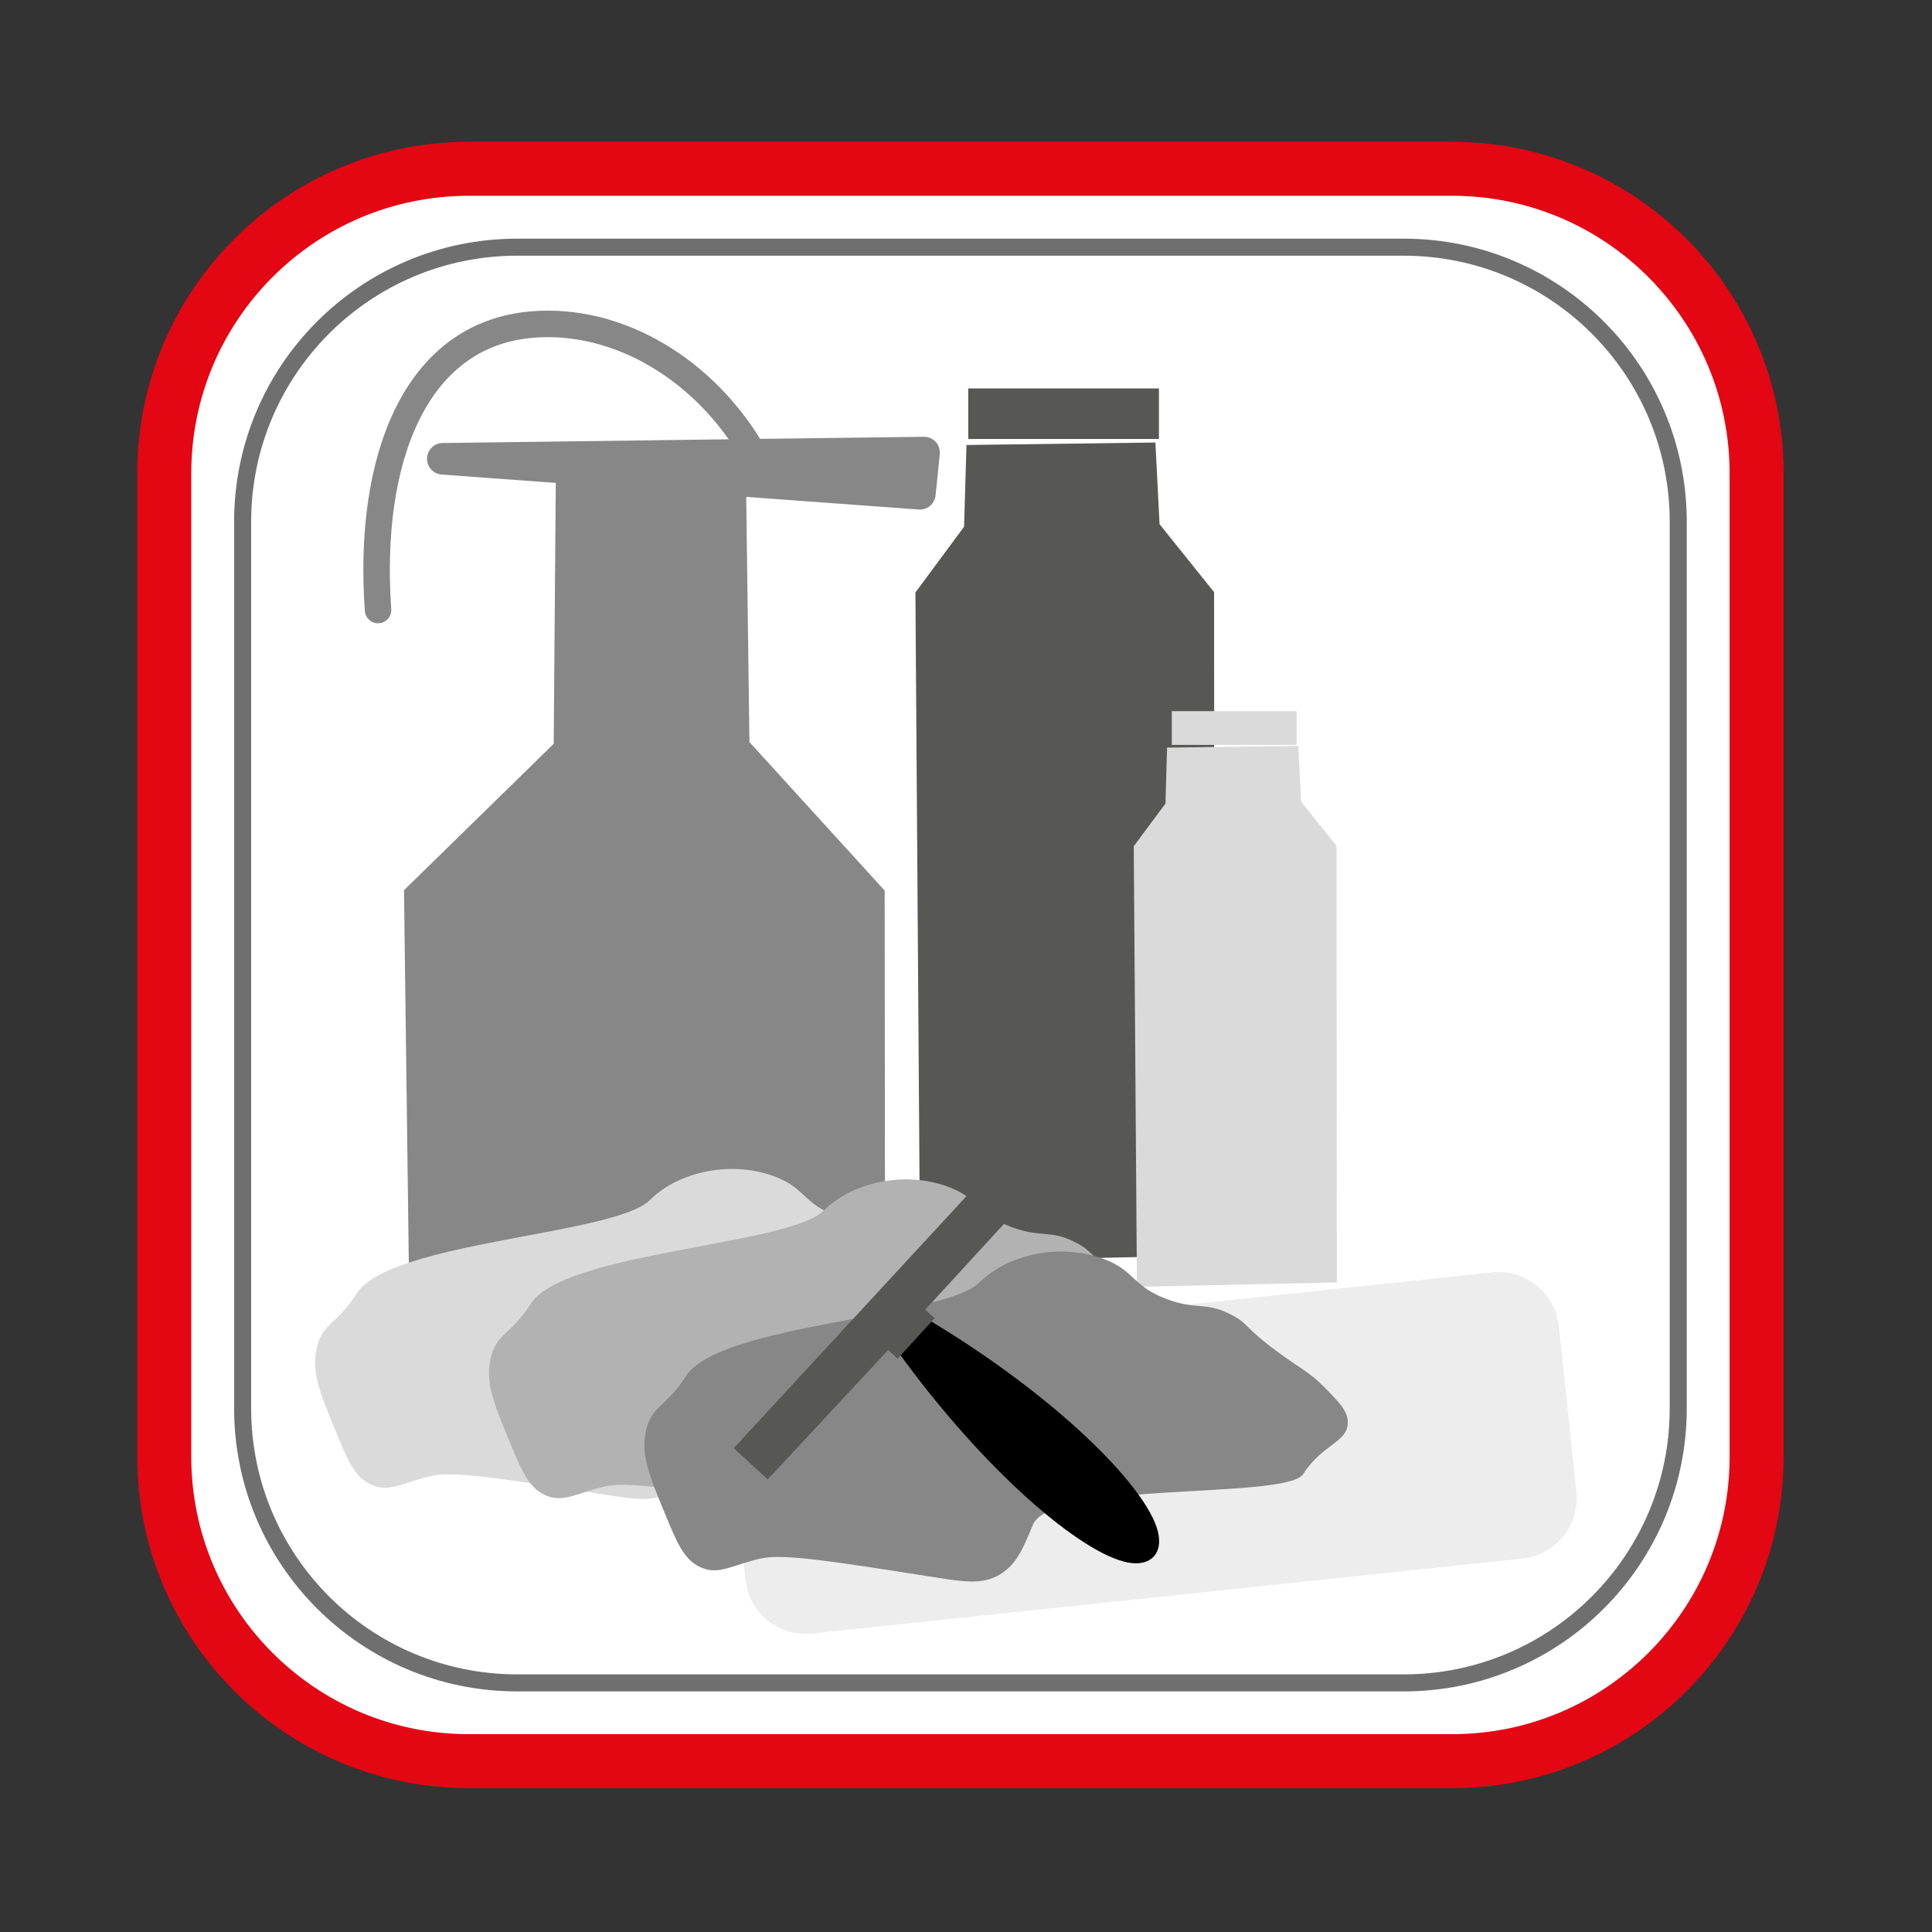 <?xml version="1.0" encoding="utf-8"?>
<!-- Generator: Adobe Illustrator 24.2.3, SVG Export Plug-In . SVG Version: 6.00 Build 0)  -->
<svg version="1.1" id="Ebene_1" xmlns="http://www.w3.org/2000/svg" xmlns:xlink="http://www.w3.org/1999/xlink" x="0px" y="0px"
	 viewBox="0 0 170.08 170.08" style="enable-background:new 0 0 170.08 170.08;" xml:space="preserve">
<rect x="0" y="0" width="170.08" height="170.08" fill="#333333" stroke="none"/>
<style type="text/css">
	.st0{fill:#FFFFFF;stroke:#E30613;stroke-width:4.754;stroke-miterlimit:10;}
	.st1{fill:none;stroke:#706F6F;stroke-width:1.5;stroke-miterlimit:10;}
	.st2{fill:none;stroke:#878787;stroke-width:2.332;stroke-linecap:round;stroke-linejoin:round;stroke-miterlimit:10;}
	.st3{fill:#878787;stroke:#878787;stroke-width:2.22;stroke-miterlimit:10;}
	.st4{fill:#878787;stroke:#878787;stroke-width:2.778;stroke-linecap:round;stroke-linejoin:round;stroke-miterlimit:10;}
	.st5{fill:#575756;stroke:#575756;stroke-width:2.22;stroke-miterlimit:10;}
	.st6{fill:#575756;stroke:#575756;stroke-width:0.25;stroke-miterlimit:10;}
	.st7{fill:#DADADA;stroke:#DADADA;stroke-width:2.22;stroke-miterlimit:10;}
	.st8{fill:#DADADA;stroke:#DADADA;stroke-width:0.25;stroke-miterlimit:10;}
	.st9{fill:#EDEDED;stroke:#EDEDED;stroke-miterlimit:10;}
	.st10{fill:#DADADA;}
	.st11{fill:#B2B2B2;}
	.st12{fill:#878787;}
	.st13{fill:#575756;stroke:#575756;stroke-miterlimit:10;}
</style>
<path class="st0" d="M127.84,155.04H41.27c-14.81,0-26.81-12-26.81-26.81V41.67c0-14.81,12-26.81,26.81-26.81h86.56
	c14.81,0,26.81,12,26.81,26.81v86.56C154.65,143.04,142.64,155.04,127.84,155.04z"/>
<path class="st1" d="M123.58,148.15H45.53c-13.35,0-24.17-10.82-24.17-24.17V45.93c0-13.35,10.82-24.17,24.17-24.17h78.04
	c13.35,0,24.17,10.82,24.17,24.17v78.04C147.75,137.32,136.93,148.15,123.58,148.15z"/>
<g>
	<path class="st2" d="M66.39,40.03c-4.28-7.5-11.97-12.08-19.52-11.46c-10.4,0.85-14.52,11.99-13.59,25.13"/>
	<polygon class="st3" points="50.05,40.79 49.85,65.95 36.68,78.83 37.09,110.47 76.8,109.95 76.77,78.83 64.87,65.76 64.54,40.6 	
		"/>
	<polyline class="st4" points="38.98,40.39 58.11,40.14 81.35,39.84 80.98,43.47 38.98,40.39 	"/>
</g>
<g>
	<polygon class="st5" points="86.16,40.27 85.97,46.75 81.7,52.52 82.1,109.94 105.8,109.43 105.77,52.52 100.99,46.56 
		100.66,40.08 	"/>
	<rect x="85.36" y="34.32" class="st6" width="16.54" height="4.2"/>
</g>
<g>
	<polygon class="st7" points="103.82,66.91 103.7,71.12 100.92,74.86 101.19,112.15 116.57,111.81 116.55,74.86 113.45,70.99 
		113.24,66.79 	"/>
	<rect x="103.28" y="62.73" class="st8" width="10.74" height="2.72"/>
</g>
<path class="st9" d="M133.97,136.71l-62.52,6.6c-2.66,0.28-5.05-1.65-5.33-4.31l-1.54-14.56c-0.28-2.66,1.65-5.05,4.31-5.33
	l62.52-6.6c2.66-0.28,5.05,1.65,5.33,4.31l1.54,14.56C138.56,134.05,136.63,136.43,133.97,136.71z"/>
<path class="st10" d="M31.39,113.88c2.93-4.62,22.73-5.14,25.83-8.24c1.44-1.43,3.1-1.99,3.86-2.23c0.58-0.18,3.61-1.1,6.98,0.11
	c2.91,1.05,2.53,2.39,5.65,3.57c2.69,1.01,3.42,0.18,5.75,1.41c1.48,0.77,1.04,1.03,3.89,3.14c2.13,1.59,2.88,1.82,4.25,3.21
	c1.34,1.37,2.05,2.09,2.06,3.08c0.02,1.78-2.25,1.93-3.92,4.56c-1.45,2.29-22.19,0.54-23.81,4.49c-0.81,1.98-1.42,3.46-2.87,4.34
	c-1.55,0.94-3.18,0.67-5.85,0.25c-8.82-1.39-13.26-2.08-15.19-1.65c-2.54,0.56-3.71,1.52-5.34,0.78c-1.47-0.66-2.08-2.15-3.26-5.03
	c-1.27-3.08-2.01-4.9-1.54-6.99C28.38,116.43,29.67,116.61,31.39,113.88z"/>
<path class="st11" d="M46.7,114.8c2.93-4.62,22.73-5.14,25.83-8.24c1.44-1.43,3.1-1.99,3.86-2.23c0.58-0.18,3.61-1.1,6.98,0.11
	c2.91,1.05,2.53,2.39,5.65,3.57c2.69,1.01,3.42,0.18,5.75,1.41c1.48,0.77,1.04,1.03,3.89,3.14c2.13,1.59,2.88,1.82,4.25,3.21
	c1.34,1.37,2.05,2.09,2.06,3.08c0.02,1.78-2.25,1.93-3.92,4.56c-1.45,2.29-22.19,0.54-23.81,4.49c-0.81,1.98-1.42,3.46-2.87,4.34
	c-1.55,0.94-3.18,0.67-5.85,0.25c-8.82-1.39-13.26-2.08-15.19-1.65c-2.54,0.56-3.71,1.52-5.34,0.78c-1.47-0.66-2.08-2.15-3.26-5.03
	c-1.27-3.08-2.01-4.9-1.54-6.99C43.69,117.35,44.98,117.53,46.7,114.8z"/>
<path class="st12" d="M60.38,121.15c2.93-4.62,22.73-5.14,25.83-8.24c1.44-1.43,3.1-1.99,3.86-2.23c0.58-0.18,3.61-1.1,6.98,0.11
	c2.91,1.05,2.53,2.39,5.65,3.57c2.69,1.01,3.42,0.18,5.75,1.41c1.48,0.77,1.04,1.03,3.89,3.14c2.13,1.59,2.88,1.82,4.25,3.21
	c1.34,1.37,2.05,2.09,2.06,3.08c0.02,1.78-2.25,1.93-3.92,4.56c-1.45,2.29-22.19,0.54-23.81,4.49c-0.81,1.98-1.42,3.46-2.87,4.34
	c-1.55,0.94-3.18,0.67-5.85,0.25c-8.82-1.39-13.26-2.08-15.19-1.65c-2.54,0.56-3.71,1.52-5.34,0.78c-1.47-0.66-2.08-2.15-3.26-5.03
	c-1.27-3.08-2.01-4.9-1.54-6.99C57.37,123.7,58.66,123.87,60.38,121.15z"/>
<g>
	<path d="M101.91,134.74c0.53,1.97-0.57,3.18-2.58,2.82c-4.07-0.73-12.7-8.05-20.35-18.66l2.58-2.82
		C92.8,122.78,100.83,130.74,101.91,134.74z"/>
	<polygon class="st13" points="80.74,115.33 90.47,104.73 88.21,102.65 65.3,127.46 67.56,129.53 78.16,118.14 78.99,118.9 
		81.57,116.08 	"/>
</g>
</svg>
